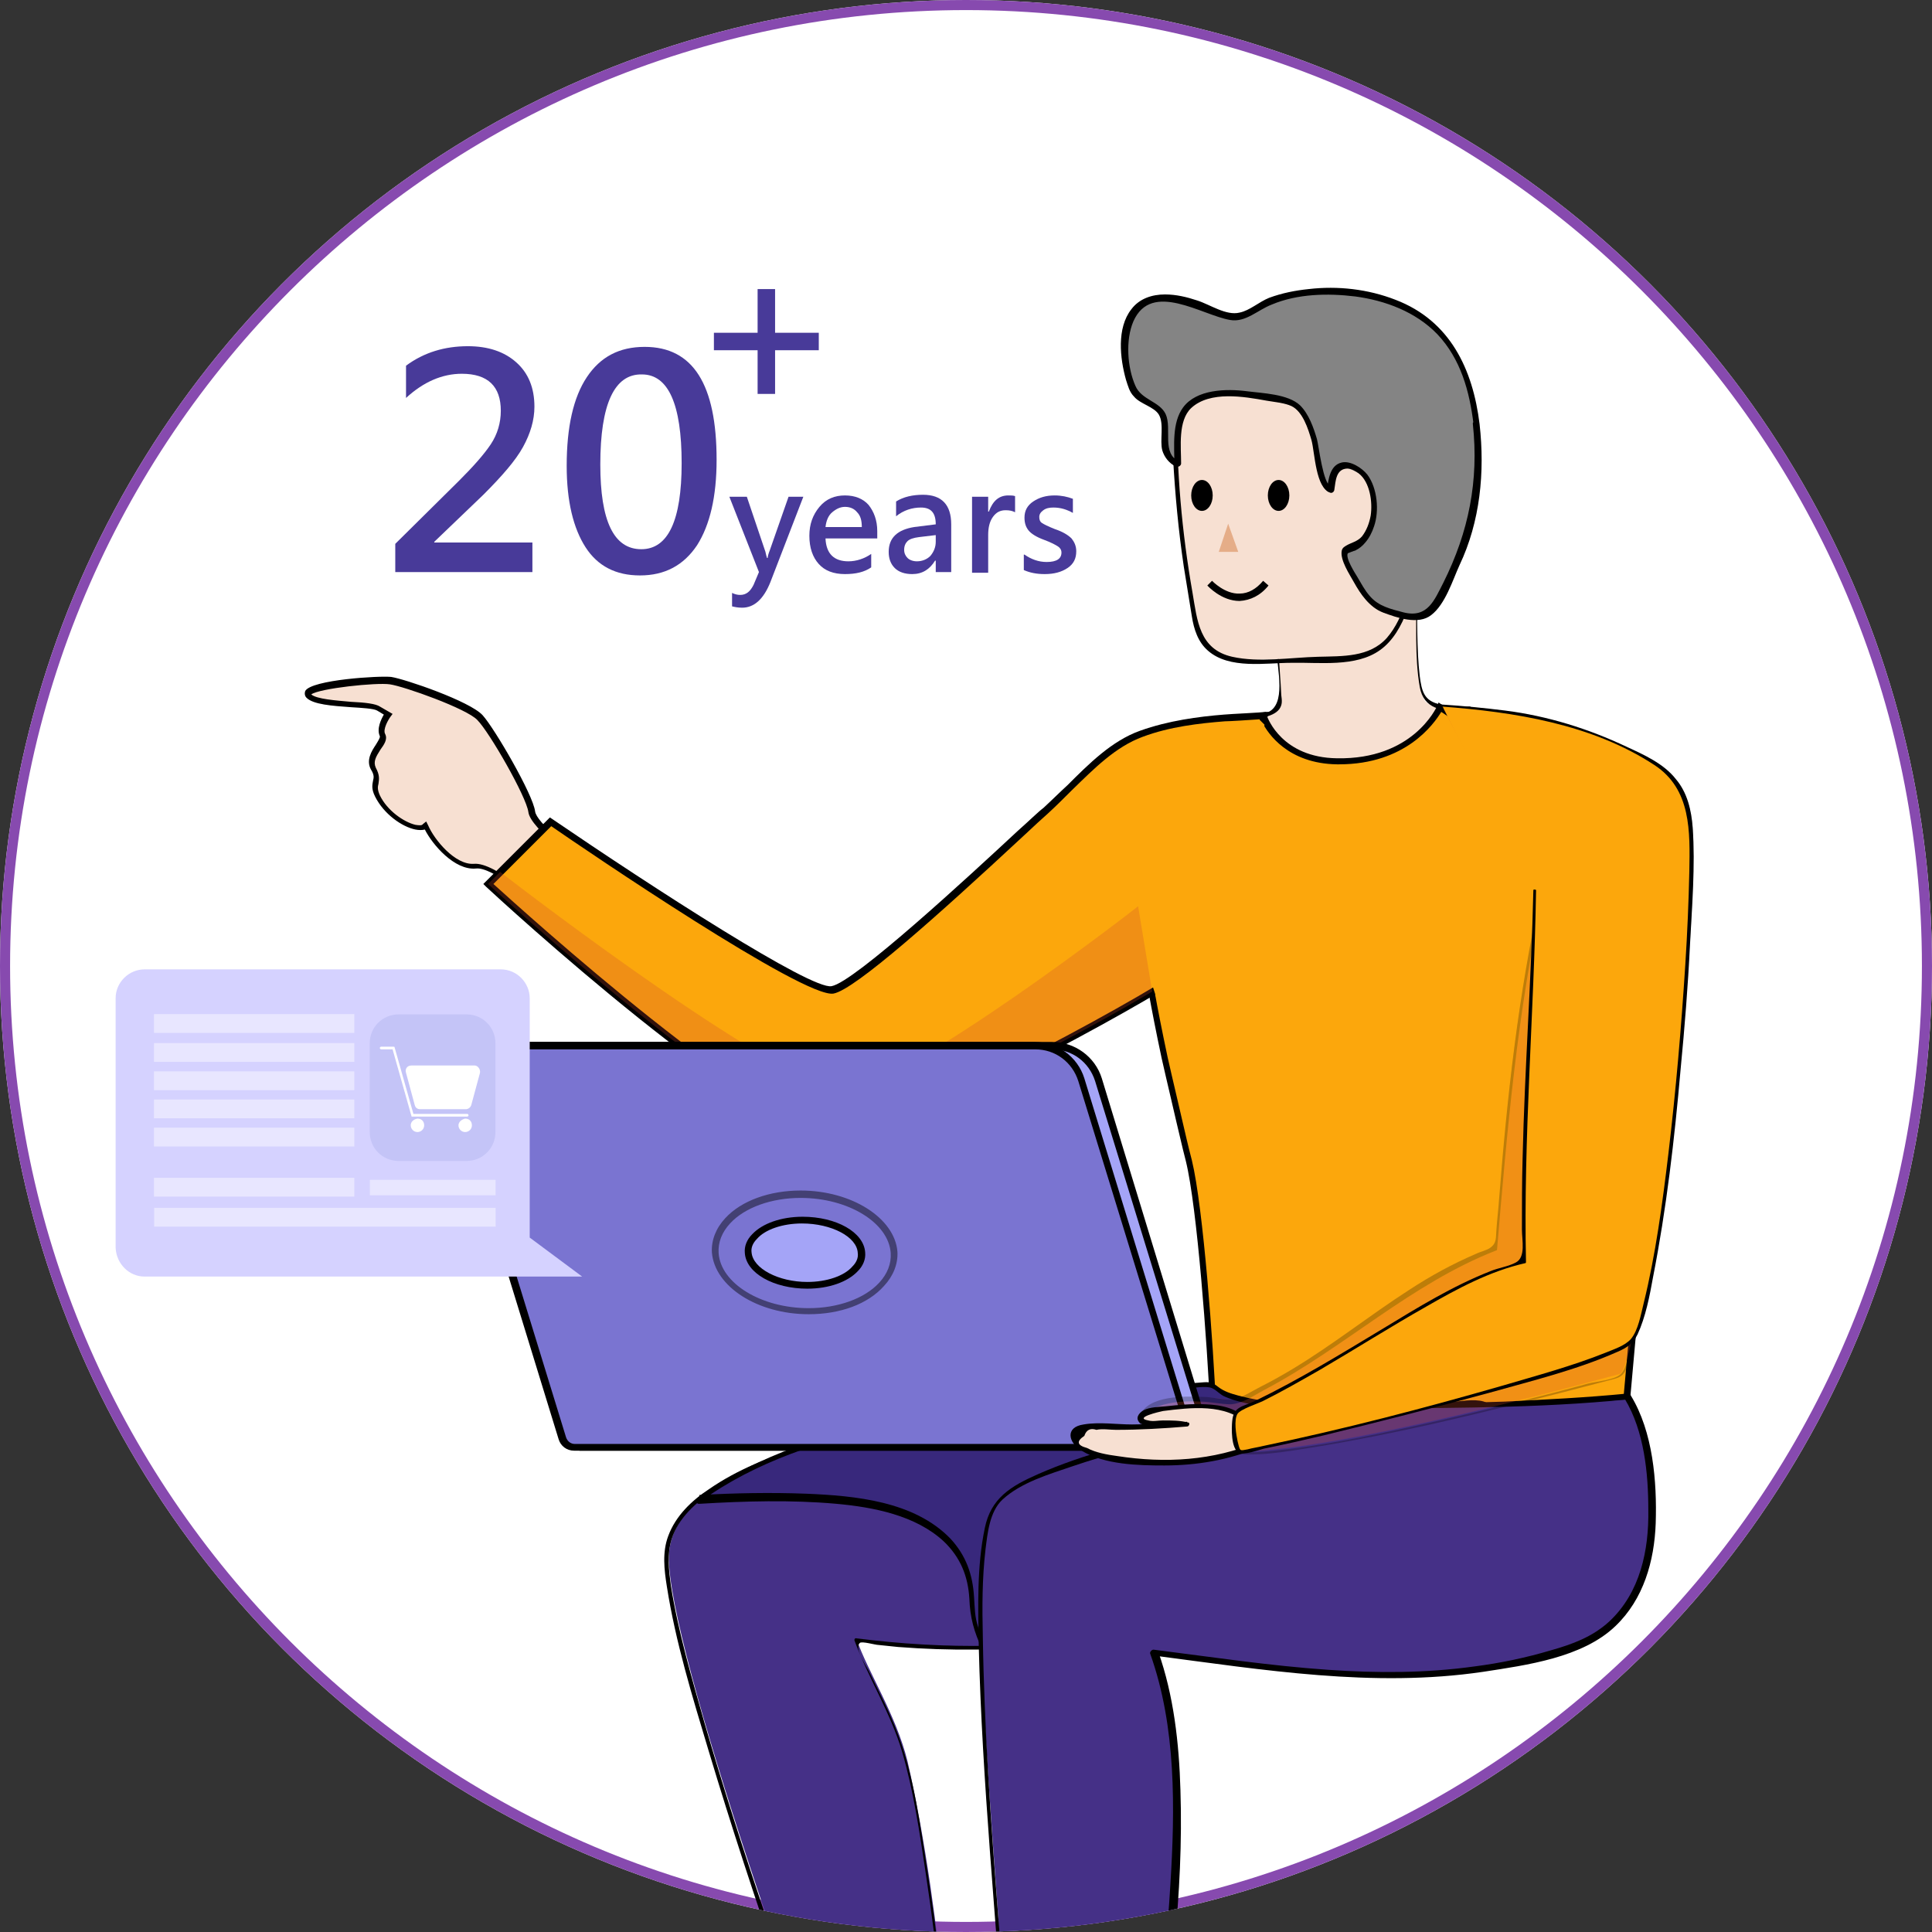 <?xml version="1.0" encoding="utf-8"?>
<!-- Generator: Adobe Illustrator 23.0.3, SVG Export Plug-In . SVG Version: 6.00 Build 0)  -->
<svg version="1.1" id="圖層_1" xmlns="http://www.w3.org/2000/svg" xmlns:xlink="http://www.w3.org/1999/xlink" x="0px" y="0px"
	 viewBox="0 0 287.4 287.4" style="enable-background:new 0 0 287.4 287.4;" xml:space="preserve">
<rect x="0" y="0" width="287.4" height="287.4" fill="#333333" stroke="none"/>
<style type="text/css">
	.st0{clip-path:url(#SVGID_1_);fill:#FFFFFF;}
	.st1{clip-path:url(#SVGID_1_);fill:#874AAF;}
	.st2{clip-path:url(#SVGID_1_);}
	.st3{fill:#F7E0D2;}
	.st4{fill:#FCA70C;}
	.st5{fill:#ED9C80;}
	.st6{fill:#38287C;}
	.st7{fill:#453087;}
	.st8{opacity:0.25;fill:#CE4A30;}
	.st9{fill:#A4A4F7;}
	.st10{fill:#7A74D1;}
	.st11{opacity:0.25;}
	.st12{fill:#CE4A30;}
	.st13{opacity:0.45;}
	.st14{fill:#848484;}
	.st15{fill:#D5D2FF;}
	.st16{fill:#FFFFFF;}
	.st17{fill:#C4C4F7;}
	.st18{opacity:0.45;fill:#FFFFFF;}
	.st19{fill:#483A99;}
	.st20{clip-path:url(#SVGID_1_);fill:#FCA70C;}
	.st21{clip-path:url(#SVGID_1_);fill:#E5AD88;}
</style>
<g>
	<defs>
		<circle id="SVGID_3_" cx="143.7" cy="143.7" r="143.7"/>
	</defs>
	<clipPath id="SVGID_1_">
		<use xlink:href="#SVGID_3_"  style="overflow:visible;"/>
	</clipPath>
	<circle class="st0" cx="143.7" cy="143.7" r="143.7"/>
	<path class="st1" d="M143.7,288.9c-80.1,0-145.2-65.1-145.2-145.2C-1.5,63.6,63.6-1.5,143.7-1.5s145.2,65.1,145.2,145.2
		C288.9,223.8,223.8,288.9,143.7,288.9z M143.7,1.5C65.3,1.5,1.5,65.3,1.5,143.7c0,78.4,63.8,142.2,142.2,142.2
		s142.2-63.8,142.2-142.2C285.9,65.3,222.1,1.5,143.7,1.5z"/>
	<g class="st2">
		<g>
			<path class="st3" d="M87.6,128.7c0,0-8.1-5.7-8.4-8.1c-0.3-2.4-5.9-12.1-7.7-14c-1.8-1.9-11.3-5.2-13.3-5.5
				c-2-0.3-13.6,0.7-12.2,2.3c1.4,1.6,8.9,1,10.4,1.9c1.4,0.9,1.4,0.9,1.4,0.9s-1.4,2-0.9,3.1c0.6,1.2-2.5,3-1.3,5
				c1.2,2-0.5,1.9,0.6,4c1.7,3.5,6.1,5.4,7.2,4.5c0.9,2.1,4.2,6.3,7.3,6c3.1-0.3,10.6,6.8,10.6,6.8"/>
			<path d="M81.1,135.8c-2.1-1.9-7.9-6.9-10.3-6.6c-3.2,0.3-6.5-3.6-7.6-5.8c-0.4,0.1-0.9,0.1-1.4,0c-2-0.4-4.7-2.3-6-4.9
				c-0.6-1.2-0.4-1.8-0.3-2.4c0.1-0.4,0.2-0.8-0.3-1.6c-0.8-1.4,0.1-2.8,0.7-3.7c0.3-0.5,0.7-1.1,0.6-1.3c-0.5-1.1,0.2-2.5,0.6-3.2
				l-1-0.6c-0.5-0.3-2.3-0.4-3.9-0.5c-2.8-0.2-5.6-0.4-6.6-1.4c-0.3-0.3-0.3-0.7-0.2-1c0.9-1.7,11.2-2.3,12.8-2.1
				c2,0.3,11.7,3.6,13.6,5.7c1.8,2,7.5,11.8,7.8,14.3c0.2,1.6,5.1,5.6,8.2,7.7l-0.6,0.8c-0.8-0.6-8.3-5.9-8.6-8.4
				c-0.3-2.3-5.8-11.9-7.6-13.7c-1.6-1.7-10.9-5-13-5.3c-2-0.3-10.5,0.6-11.7,1.5c0.8,0.7,3.7,0.9,5.9,1.1c2.2,0.1,3.7,0.3,4.3,0.7
				l1.9,1.1l-0.3,0.4c-0.3,0.4-1.2,1.9-0.8,2.6c0.4,0.8-0.2,1.6-0.7,2.3c-0.7,1.1-1.1,1.8-0.7,2.7c0.6,1.1,0.5,1.7,0.4,2.4
				c-0.1,0.4-0.2,0.8,0.2,1.7c1.1,2.3,3.6,4,5.3,4.4c0.6,0.1,1,0.1,1.1-0.1l0.5-0.4l0.3,0.6c0.9,2.1,4,5.9,6.8,5.7
				c3.2-0.3,10.2,6.2,11,6.9L81.1,135.8z"/>
		</g>
		<g>
			<path class="st3" d="M210.7,88.1c0.3,5.4-0.1,14.9,1.4,16.3s6.6,1.2,6.6,1.2s-17.9,22.7-19.5,21.4c-1.6-1.2-22.8-18.5-18-19.4
				s9.4-0.7,9.3-3.2c-0.1-2.5-0.3-4.9-0.4-7.4"/>
			<path d="M210.6,88.1c0.2,4.6-0.2,9.5,0.6,14.1c0.6,3.3,3.3,3.6,6.4,3.6c0.3,0,0.7,0,1,0c0.4,0.1,0-0.4,0-0.4
				c0,0.1-0.2,0.3-0.3,0.4c-0.7,0.6-1.3,1.6-1.9,2.3c-2.1,2.6-4.3,5.3-6.5,7.8c-2.3,2.7-4.6,5.4-7.1,7.9c-0.8,0.8-1.6,1.8-2.6,2.4
				c-0.8,0.5-0.9,0.4-1.6-0.2c-5.1-3.8-10-8.3-14.4-12.9c-1.1-1.1-2.2-2.3-3-3.7c-1.4-2.5,2.2-2.1,4-2.3c1.5-0.2,4.1-0.3,5.1-1.6
				c0.5-0.7,0.4-1.3,0.3-2.1c-0.1-2.2-0.3-4.3-0.4-6.5c0-0.2-0.3-0.2-0.3,0c0.1,2.6,1.5,8-1.4,9.1c-2.3,0.9-5.1,0.2-7.4,1.2
				c-0.9,0.4-1,0.9-0.7,1.9c0.7,1.9,2.6,3.6,4,5c2.2,2.3,4.6,4.4,7,6.5c2,1.7,3.9,3.4,5.9,5.1c0.6,0.5,1.4,1.5,2.2,1.4
				c1.2-0.1,2.8-2.2,3.6-3c2.1-2.2,4.1-4.5,6.1-6.8c3.3-3.9,6.5-7.8,9.6-11.8c0.1-0.1,0.1-0.4-0.2-0.4c-1.4,0.1-2.9,0-4.3-0.3
				c-2.5-0.5-2.8-2-3.1-4.2c-0.5-4.2-0.3-8.5-0.5-12.7C210.9,87.9,210.6,87.9,210.6,88.1L210.6,88.1z"/>
		</g>
		<g>
			<path class="st4" d="M231.2,209.1c0,0-35,4-43,4.1c-8,0.2-7.6-4-7.6-4c-0.4-8.9-1.9-29.7-3.6-36.8c-1.6-6.6-2.2-9-3.6-15.3
				c-3-14-2.9-16.6-6.1-33.8l20.9-16.8c0,0,2.2,6.4,10.9,6.5c11.7,0.1,15.3-8,15.3-8l28.5,18.9l2.7,46l-3.4,37.9"/>
			<path d="M187.7,213.8c-3.2,0-5.4-0.7-6.7-2c-1.1-1.2-1-2.5-1-2.5c-0.4-9-1.9-29.7-3.6-36.6c-0.6-2.3-1-4.2-1.4-5.8
				c-0.7-3.1-1.3-5.5-2.2-9.5c-1.7-8-2.4-12.4-3.3-17.8c-0.7-4.1-1.4-8.7-2.8-16l-0.1-0.3l21.7-17.4l0.2,0.7
				c0.1,0.2,2.2,6.1,10.4,6.2c11.2,0.2,14.7-7.4,14.9-7.8l0.2-0.5l29.2,19.4l2.7,46.2l-3.4,38l-1-0.1l3.4-37.9l-2.7-45.7l-27.8-18.5
				c-1.1,1.8-5.3,7.8-15.2,7.8c-0.1,0-0.2,0-0.3,0c-7.3-0.1-10.3-4.6-11.1-6.2l-20.1,16.2c1.3,7.1,2.1,11.7,2.7,15.8
				c0.9,5.5,1.6,9.8,3.3,17.8c0.9,4,1.5,6.4,2.2,9.5c0.4,1.7,0.8,3.5,1.4,5.8c1.7,7,3.2,27.5,3.6,36.9c0,0.1-0.1,1,0.8,1.9
				c0.8,0.8,2.5,1.8,6.4,1.7c7.9-0.2,42.6-4.1,43-4.1l0.1,1c-0.3,0-35.1,4-43.1,4.1C188,213.8,187.8,213.8,187.7,213.8z"/>
		</g>
		<g>
			<path class="st3" d="M211.1,83.2c-0.6,2.7-1.5,5.4-2.5,8c-1.8,4.8-4.6,6.5-9.6,6.6c-3.6,0.1-7.1,0.2-10.7,0.3
				c-2.7,0.1-6.2,0.2-8.4-1.8c-2.2-1.9-2.2-5.1-2.7-7.8c-0.6-3.4-1.1-6.8-1.5-10.2c-0.8-6.7-1.1-13.4-0.9-20.1c0-0.9,0-1.9,0.2-2.8
				c0.1-0.4,0.2-0.7,0.5-1c0.3-0.3,0.8-0.4,1.3-0.5c6.7-1.1,13.5-1.5,20.2-1.3c4.8,0.1,9.8,0.7,13.6,3.6c3.8,2.9,5.6,7.7,7.2,12.3
				c0.3,0.7,0.5,1.7-0.2,2.1"/>
			<path d="M211,83.2c-1.2,3.8-2,8.6-4.7,11.7c-2.6,2.9-6.6,2.7-10.2,2.8c-4.1,0.1-8.8,0.9-12.8,0c-4.9-1.1-5.2-5.4-5.9-9.5
				c-1.6-9.1-2.4-18.2-2.3-27.4c0-1.1,0-2.2,0.1-3.3c0.2-2.3,1.3-3,3.5-3.3c2.4-0.3,4.8-0.5,7.2-0.7c4.4-0.3,8.8-0.4,13.1-0.1
				c4.7,0.3,9.6,1.3,13,4.9c1.4,1.6,2.5,3.4,3.4,5.3c0.6,1.3,3,5.6,2.1,7.1c-0.2,0.3,0.3,0.7,0.5,0.4c0.9-1,0.5-2,0.1-3.2
				c-0.8-2.2-1.6-4.4-2.8-6.4c-2-3.7-5-6.4-9.1-7.7c-4.8-1.6-10.1-1.4-15-1.3c-2.9,0.1-5.8,0.3-8.7,0.6c-1.3,0.2-2.6,0.3-3.9,0.5
				c-0.9,0.1-2.5,0.1-3.3,0.8c-1,0.9-0.8,2.8-0.9,4.1c-0.1,3.2,0,6.4,0.1,9.6c0.3,5.4,0.8,10.8,1.6,16.2c0.4,2.5,0.8,4.9,1.2,7.4
				c0.3,1.9,0.9,3.8,2.4,5.1c3.2,2.8,8.6,1.8,12.4,1.8c4.1-0.1,9.6,0.7,13.2-1.9c3.8-2.7,5.1-8.9,5.8-13.1
				C211.3,83.1,211,83,211,83.2L211,83.2z"/>
		</g>
		<g>
			<g>
				<g>
					<path class="st7" d="M167.2,242.9c-12.2,2.4-27.5,2.6-39.8,0.9c1.7,4.9,5.9,11.3,7.6,18.2c5.3,23,7.2,53.8,8.5,72.9
						c0,0-2.5,4.9-10.7,1.2c-12.2-30.1-33.5-91.3-33.3-104.5c0.3-16.9,42.4-20.9,73.2-25.1"/>
					<path d="M167.1,242.8c-13,2.5-26.6,2.6-39.8,0.9c-0.1,0-0.2,0.1-0.2,0.3c2.1,5.7,5.4,10.8,7.1,16.6c1.7,5.8,2.6,12,3.5,18
						c1.9,12.5,3.1,25,4,37.6c0.4,5.5,0.8,10.9,1.2,16.4c0.1,1.4,0.5,2.3-0.6,3.3c-1.6,1.5-3.9,1.7-5.9,1.3
						c-1.7-0.3-3.5-0.8-4.1-2.5c-0.3-0.8-0.7-1.6-1-2.4c-0.8-2.1-1.7-4.2-2.5-6.3c-1.7-4.5-3.4-9-5.1-13.4
						c-6.8-18.6-13.4-37.3-18.9-56.3c-1.9-6.7-3.9-13.5-5-20.4c-0.3-2.3-0.6-4.6,0.1-6.9c1-3.2,3.7-5.6,6.5-7.4
						c8.7-5.5,19.7-7.6,29.6-9.4c12.1-2.2,24.3-3.6,36.4-5.3c0.3,0,0.2-0.5-0.1-0.5c-12.5,1.6-25.1,3.1-37.5,5.4
						c-9.8,1.9-20.9,3.9-29.3,9.7c-2.6,1.7-5,4-6.1,7c-0.9,2.4-0.6,5-0.2,7.5c1.3,8.3,3.8,16.4,6.2,24.4
						c6.7,22.3,14.5,44.3,22.9,66.1c0.9,2.3,1.8,4.7,2.8,7c0.3,0.8,0.6,2.3,1.2,2.9c0.5,0.6,2.2,1,2.9,1.1c2.4,0.6,6.9,0.8,8.1-2
						c0.6-1.3,0-3.4-0.1-4.8c-0.2-3.2-0.4-6.3-0.7-9.5c-0.5-7-1.1-14-1.8-21c-0.7-7.2-1.6-14.4-2.7-21.6c-1.1-6.9-2-14.3-4.5-20.8
						c-1.2-3.2-2.8-6.2-4.3-9.3c-0.5-0.9-2.1-3.4-1.3-4.1c0.3-0.3,2.3,0.3,2.8,0.3c1,0.1,1.9,0.2,2.9,0.3c7.7,0.6,15.4,0.5,23-0.2
						c3.5-0.3,6.9-0.8,10.3-1.5C167.4,243.1,167.3,242.8,167.1,242.8L167.1,242.8z"/>
				</g>
				<g>
					<path class="st6" d="M221,209.2c9.7,7.1-53.8,33.8-53.8,33.8c-7,1.4-13.9,2-20.8,2c-0.7-1.3-1.3-2.6-1.5-3.9
						c-0.4-1.8-0.2-3.8-0.5-5.6c-0.6-3.6-3.2-6.7-6.3-8.6c-3.1-1.9-6.8-2.8-10.4-3.4C119,222.1,104,223,104,223
						c19.1-14.1,58.1-15.9,76.3-17.1C183.8,211.7,219.6,208.1,221,209.2z"/>
					<path d="M220.7,209.6c3.8,2.9-7.6,9.8-9.3,10.8c-7.8,4.9-16.1,9-24.4,13c-6.1,2.9-12.3,5.7-18.6,8.4c-4,1.7-8.8,1.9-13.2,2.2
						c-2.3,0.2-4.8,0.5-7.1,0.3c-1.7-0.1-2-0.5-2.6-2.3c-0.5-1.4-0.5-2.9-0.6-4.4c-0.2-3.4-1.2-6.2-3.5-8.7
						c-5.4-5.6-14.2-6.4-21.5-6.7c-5.3-0.2-10.6-0.1-15.9,0.2c0.1,0.3,0.2,0.6,0.3,0.9c8.1-5.9,18-9,27.7-11.2
						c10.2-2.3,20.6-3.6,31-4.5c4.4-0.4,8.8-0.7,13.2-1c1.2-0.1,3.2-0.5,4.1-0.1c0.7,0.3,1.2,1,2,1.3c2.6,1.1,5.6,1.4,8.4,1.6
						c3.9,0.3,7.8,0.4,11.7,0.3c4,0,8-0.2,12-0.3c1.5,0,2.9-0.1,4.4-0.1C219.2,209.5,220.2,209.3,220.7,209.6
						c0.6,0.3,1.1-0.5,0.5-0.9c-1.2-0.7-3.5-0.3-4.7-0.2c-3.4,0.1-6.7,0.2-10.1,0.3c-7.2,0.2-15.1,0.7-22.2-1.2
						c-1.1-0.3-2.1-0.6-3-1.3c-1.1-0.9-1.6-0.7-3.1-0.6c-4.2,0.3-8.4,0.5-12.6,0.9c-10.4,0.8-20.8,2-31,4.2
						c-10.7,2.2-21.7,5.5-30.7,12c-0.4,0.3-0.3,1,0.3,0.9c6.7-0.4,13.6-0.6,20.3,0c5.5,0.5,11.8,1.7,16,5.6c2.5,2.4,3.6,5.2,3.8,8.5
						c0.1,2.8,0.7,5,1.9,7.5c0.1,0.2,0.3,0.2,0.4,0.2c3.8,0,7.5-0.2,11.3-0.6c3.1-0.3,6.7-0.5,9.7-1.4c0.8-0.3,1.5-0.7,2.3-1
						c4.7-2,9.3-4.1,13.9-6.3c6.6-3.1,13.2-6.3,19.7-9.8c5.3-2.9,10.7-5.9,15.3-9.7c2-1.7,6-5.4,2.8-7.9
						C220.7,208.3,220.2,209.2,220.7,209.6z"/>
				</g>
			</g>
			<g>
				<path class="st7" d="M242.1,207.8c0,0-19.4,1.9-43,1.4c-5.5,0-47.1,7.8-51,14.8c-6.5,11.6,4.3,79.3,3.3,127.8
					c0,0,5,4.2,13.8,0.3c2.2-23.8,16.3-80,6.6-106.2c22.9,3,41.4,6.1,62.2-0.8c4.9-1.6,8.5-5.1,10.7-11.4
					C246.8,227.2,245.7,213.4,242.1,207.8z"/>
				<path d="M242.1,207.3c-6.1,0.6-12.2,0.9-18.3,1.2c-6.3,0.2-12.6,0.4-18.9,0.3c-3.1,0-6.2-0.2-9.3,0.2
					c-6.6,0.9-13.2,2.2-19.7,3.8c-7.3,1.7-14.7,3.5-21.5,6.5c-4.1,1.8-7,3.6-7.9,8c-1.2,5.7-1,11.8-0.9,17.6
					c0.5,20.3,2.6,40.5,3.9,60.7c0.8,12.5,1.5,25,1.5,37.5c0,1.5,0,2.9,0,4.4c0,1.1-0.5,3.3-0.1,4.3c0.3,0.6,0.7,0.8,1.3,1.1
					c4.1,2.2,9,1.4,13.1-0.4c0.2-0.1,0.3-0.2,0.4-0.5c1.2-13.3,4-26.4,6-39.6c2.3-15.2,4.4-30.7,3.9-46.1c-0.2-7-1-14.1-3.3-20.6
					c-0.2,0.2-0.3,0.4-0.5,0.6c16.1,2.1,32.5,4.8,48.8,2.4c6.5-1,14.8-2.1,19.7-6.8c4.2-4,5.8-9.7,6-15.3c0.2-6.2-0.4-13.6-3.7-19
					c-0.3-0.6-1.2,0-0.9,0.5c2.9,4.8,3.5,11.1,3.5,16.5c0.1,6-1.2,12.3-5.8,16.6c-2.5,2.3-5.5,3.4-8.7,4.3
					c-3.7,1.1-7.5,1.9-11.4,2.4c-7.2,1-14.5,1-21.7,0.5c-8.7-0.6-17.3-1.9-26-3c-0.3,0-0.6,0.4-0.5,0.6c3.9,10.9,3.7,23.1,3,34.4
					c-0.8,13.7-2.9,27.3-5,40.9c-1,5.9-1.9,11.8-2.9,17.7c-0.4,2.4-0.7,4.8-1,7.2c-0.1,1.1-0.3,2.2-0.4,3.3c-0.1,0.5,0,1.1-0.2,1.5
					c-0.3,1-0.8,1-1.9,1.4c-3.1,1-6.6,1.3-9.7-0.1c-0.3-0.1-1.3-0.5-1.5-0.8c-0.1-0.1,0.1-1.2,0.1-1.5c0-1,0-1.9,0-2.9
					c0-7.3-0.1-14.5-0.4-21.7c-1.1-27.4-4.6-54.7-5-82.1c-0.1-4.2-0.1-8.5,0.4-12.8c0.3-2.4,0.6-5.6,2.5-7.4c2.8-2.6,7-3.8,10.5-5
					c5-1.7,10.1-3,15.2-4.2c5-1.2,10-2.2,15-3.1c2.9-0.5,6-1.2,9-1.2c13.7-0.2,27.2,0,40.9-1.2c0.7-0.1,1.5-0.1,2.2-0.2
					C242.8,208.2,242.8,207.2,242.1,207.3z"/>
			</g>
		</g>
		<g>
			<g>
				<path class="st4" d="M188.1,106.5c0,0-5,0.3-6,0.4c-4.2,0.3-8.4,0.9-12.3,2.3c-5.7,2.1-9.7,7.4-14.3,11.5
					c-4.4,4-27.4,25.9-31.7,26.7c-4.3,0.8-42-25-42-25l-9.2,9.2c0,0,40.9,37.8,53.1,37.8c5.9,0,38.5-17.1,49-23.8L188.1,106.5z"/>
				<path d="M125.7,169.9C125.7,169.9,125.7,169.9,125.7,169.9c-12.3-0.1-51.7-36.4-53.4-38l-0.4-0.4l9.9-9.9l0.3,0.2
					c15.1,10.3,38.6,25.5,41.6,24.9c3.4-0.6,20.5-16.4,27.7-23.1c1.7-1.5,3-2.8,3.8-3.4c1.2-1.1,2.4-2.3,3.6-3.4
					c3.2-3.2,6.6-6.6,10.8-8.1c4.2-1.5,8.7-2.1,12.5-2.4c1-0.1,5.8-0.3,6-0.4l0.7,0l-13.7,39.9L175,146
					C164.8,152.5,131.8,169.9,125.7,169.9z M73.4,131.5c4.2,3.8,41.1,37.3,52.3,37.3c0,0,0,0,0,0c5.6,0,37-16.3,48.6-23.6l13.1-38.2
					c-1.4,0.1-4.5,0.3-5.2,0.3c-3.8,0.3-8.2,0.8-12.2,2.3c-4.1,1.5-7.3,4.8-10.5,7.9c-1.2,1.2-2.4,2.4-3.6,3.5
					c-0.8,0.7-2.1,1.9-3.7,3.4c-12.7,11.8-25,22.8-28.2,23.4c-4.3,0.8-36.8-21.3-42-24.9L73.4,131.5z"/>
			</g>
			<path class="st8" d="M125.8,162.1c-8.4,0.5-46.9-28.9-51.4-32.4l-1.8,1.8c0,0,40.9,37.8,53.1,37.8c4.9,0,28.4-11.9,42.1-19.7
				l3.6-2.1l-2.1-12.7C169.3,134.9,134.7,161.6,125.8,162.1z"/>
		</g>
		<g>
			<g>
				<path class="st9" d="M86.6,215.3h93.6l-16.8-54.7c-0.9-3-3.7-5.1-6.9-5.1H74.6c-3.1,0-5.4,3-4.5,6L86.6,215.3z"/>
				<path d="M180.8,215.8H86.2l-16.6-54.1c-0.5-1.6-0.2-3.3,0.8-4.6c1-1.3,2.5-2.1,4.2-2.1h81.9c3.4,0,6.4,2.2,7.4,5.4L180.8,215.8z
					 M87,214.8h92.5l-16.6-54c-0.9-2.8-3.4-4.7-6.4-4.7H74.6c-1.3,0-2.6,0.6-3.3,1.7s-1,2.4-0.6,3.7L87,214.8z"/>
			</g>
			<g>
				<path class="st10" d="M85.4,215.3h92.2l-16.8-54.7c-0.9-3-3.7-5.1-6.9-5.1H72c-3.1,0-5.4,3-4.5,6L83.6,214
					C83.9,214.8,84.6,215.3,85.4,215.3z"/>
				<path d="M178.3,215.8H85.4c-1.1,0-2-0.7-2.3-1.7l-16.1-52.4c-0.5-1.6-0.2-3.3,0.8-4.6c1-1.3,2.5-2.1,4.2-2.1h81.9
					c3.4,0,6.4,2.2,7.4,5.4L178.3,215.8z M72,156c-1.3,0-2.6,0.6-3.3,1.7s-1,2.4-0.6,3.7l16.1,52.4c0.2,0.6,0.7,1,1.3,1h91.5
					l-16.6-54c-0.9-2.8-3.4-4.7-6.4-4.7H72z"/>
			</g>
		</g>
		<g class="st11">
			<path class="st12" d="M229.3,132.8c-4.7,21.1-5.5,37.5-6.8,52.6c-16.3,6.3-23,15.8-39,22.9c0,0-12.6-2.1-14,2.7
				c-0.8,2.7,14.8,4.9,14.8,4.9c14.8,0.1,53.9-10.8,56.6-11.5c2.6-0.7,10.3-50.4,10.7-77.4c0-3.8-0.1-8-2.5-11
				c-1.3-1.6-3-2.7-4.8-3.6c-10.4-5.3-18.2-6.8-29.9-7.5"/>
			<path d="M229.2,132.8c-3.3,15-5,30.2-6.2,45.6c-0.1,1.5-0.3,3.1-0.4,4.6c-0.1,1,0.1,1.9-0.9,2.6c-0.5,0.4-1.5,0.6-2.1,0.9
				c-3.5,1.5-6.8,3.3-10,5.4c-5.9,3.8-11.4,8.2-17.4,11.8c-1.5,0.9-3.1,1.8-4.7,2.6c-1.2,0.6-2.8,1.7-4.1,1.9
				c-1.4,0.1-3-0.4-4.4-0.4c-2.6-0.1-8.3-0.3-9.5,2.9c-1.3,3.7,12.4,5.4,14.8,5.6c4,0.3,8.4-0.6,12.3-1.2c5.4-0.9,10.8-2,16.2-3.2
				c8.8-2,17.6-4.2,26.3-6.5c1.4-0.4,2.2-0.4,2.8-1.7c1.1-2.5,1.6-5.5,2.2-8.1c2.2-10.4,3.7-21,4.9-31.6c1.5-11.9,2.7-23.9,2.9-35.9
				c0-3.1,0.1-6.3-1-9.3c-1.1-2.8-3.2-4.6-5.7-5.9c-6.2-3.4-13-5.7-20-6.8c-3.5-0.5-7.1-0.8-10.7-1c-0.2,0-0.2,0.3,0,0.3
				c6.3,0.5,12.5,1.2,18.6,3c2.7,0.8,5.4,1.9,8,3.1c3.2,1.5,6.9,3,8.7,6.3c2.5,4.5,1.6,10.8,1.4,15.8c-0.2,4.9-0.6,9.8-1,14.6
				c-0.9,10-2.1,19.9-3.6,29.8c-1.1,7.4-2.2,14.8-4,22c-0.3,1.2-0.6,3.7-1.6,4.5c-1,0.8-3.5,1-4.7,1.3c-7.3,2-14.7,3.8-22.1,5.5
				c-8.5,1.9-17.1,3.8-25.7,4.6c-5.5,0.5-11.8-0.5-16.8-2.8c-0.7-0.3-1.9-0.7-1.9-1.7c0-1.1,1.7-1.9,2.5-2.2
				c1.9-0.7,4.2-0.8,6.2-0.7c1.5,0,3.1,0.4,4.6,0.4c1.7-0.1,3.4-1.3,4.9-2.1c12-6.3,21.8-15.8,34.6-20.8c0.1,0,0.1-0.1,0.1-0.2
				c1.5-17.7,3-35.2,6.8-52.5C229.5,132.7,229.2,132.6,229.2,132.8L229.2,132.8z"/>
		</g>
		<g>
			<path class="st3" d="M185.7,211.6c-1.8-2.2-5-2.5-7.8-2.5c-2.1,0.1-4.2,0.2-6.3,0.5c-0.9,0.1-2,0.3-2.1,1.4c-0.1,1,4.6,0,7,0.7
				c-4.8,0.4-9.6,0.5-14.5,0.4c-0.6,0-1.1,0-1.7,0.2c-0.5,0.2-1,0.7-0.9,1.3c0,0.4,0.3,0.8,0.7,1.1c1.3,1.2,3.2,1.7,5,2
				c7.4,1.3,15.1,1.1,22-1.9"/>
			<path d="M185.8,211.5c-1.6-2-4-2.5-6.5-2.6c-2-0.1-4,0.1-5.9,0.3c-1,0.1-2.4,0.1-3.3,0.6c-0.7,0.4-1.3,1.2-0.5,1.9
				c0.4,0.4,1.7,0.2,2.2,0.2c1.6,0,3.1-0.1,4.7,0.2c0-0.2,0.1-0.4,0.1-0.6c-2.7,0.2-5.5,0.4-8.2,0.4c-2.3,0-4.9-0.4-7.2,0
				c-2.8,0.4-2.3,2.7-0.3,3.9c3.4,2.1,8.5,2.2,12.3,2.2c4.8,0,9.6-0.8,14.1-2.7c0.5-0.2,0.3-1.1-0.2-0.8c-6.6,2.8-13.8,3.2-20.9,2.1
				c-1.5-0.2-3.2-0.5-4.5-1.2c-1.5-0.4-1.6-1-0.4-1.8c0.3-0.9,0.9-1.2,1.8-0.9c0.9-0.2,2,0,2.9,0c3.5,0,7.1-0.2,10.6-0.5
				c0.3,0,0.5-0.6,0.1-0.6c-1.2-0.3-2.4-0.3-3.7-0.3c-0.7,0-1.5,0.2-2.2,0c-2.2-0.4,1.7-1.3,2.2-1.4c4-0.5,9.4-1.2,12.6,2
				C185.7,211.9,186,211.6,185.8,211.5L185.8,211.5z"/>
		</g>
		<g>
			<path class="st4" d="M228.3,132.4c-0.4,22.5-2,32.8-1.5,55.3c-11.3,2.4-26.9,15.2-42.9,22.3c0,0-1,3.2,0.5,5.9
				c1.2,0.4,54-12.4,58.2-16.3c3.8-3.5,8.8-45.7,9.1-72.6c0-3.8-0.1-8-2.5-11c-1.3-1.6-3-2.7-4.8-3.6c-10.4-5.3-18.2-6.8-29.9-7.5"
				/>
			<path d="M228.1,132.4c-0.3,13.3-1.3,26.6-1.6,39.9c-0.1,3.5-0.1,7.1-0.1,10.6c0,1.6,0.6,4.1-0.9,4.9c-1.1,0.6-2.6,0.8-3.8,1.3
				c-5.6,2.2-10.8,5.4-15.9,8.5c-6.3,3.8-12.5,7.6-19.1,10.8c-1.9,0.9-3.2,0.8-3.4,3c-0.1,1-0.2,4.1,1,4.7c0.8,0.4,2.9-0.4,3.7-0.6
				c3-0.6,6-1.3,9-2c8.2-2,16.4-4.1,24.5-6.3c6.4-1.8,13-3.4,19.1-6.1c1.4-0.6,2.3-1.2,3-2.6c1.2-2.6,1.8-5.7,2.3-8.5
				c2-10.2,3.2-20.6,4.1-30.9c0.6-6.2,1.1-12.4,1.4-18.6c0.3-5.7,0.8-11.7,0.4-17.4c-0.2-2.6-0.8-5.2-2.5-7.2
				c-1.8-2.3-4.7-3.6-7.3-4.8c-5.7-2.7-11.8-4.6-18.1-5.4c-3.2-0.4-6.3-0.7-9.5-0.9c-0.2,0-0.2,0.3,0,0.3
				c10.8,0.8,22.4,2.6,31.7,8.7c5.5,3.6,5.3,9.9,5.2,15.8c-0.1,4.6-0.3,9.2-0.6,13.9c-0.6,9.4-1.4,18.7-2.5,28
				c-0.9,7.5-1.9,15.1-3.7,22.4c-0.4,1.6-0.8,4-1.9,5.3c-0.9,1-2.5,1.5-3.7,2c-5,2-10.2,3.4-15.3,4.9c-11.8,3.4-23.7,6.5-35.7,9
				c-0.8,0.2-1.6,0.3-2.3,0.5c-1.2,0.2-1.1,0.4-1.5-1.2c-0.2-0.9-0.6-3.2,0-4.1c0.5-0.7,3-1.5,3.8-1.9c2.8-1.4,5.6-3,8.4-4.6
				c5.3-3.1,10.5-6.4,15.8-9.4c4.7-2.7,9.5-5.3,14.8-6.5c0.1,0,0.1-0.1,0.1-0.2c-0.4-18.5,1.2-36.9,1.5-55.3
				C228.4,132.3,228.1,132.3,228.1,132.4L228.1,132.4z"/>
		</g>
		<g>
			<path class="st13" d="M120.3,195.5c-7.6,0-14-4.1-14.4-9.2c-0.1-1.8,0.6-3.6,2-5.1c2.4-2.6,6.6-4.1,11.2-4.1
				c7.6,0,14,4.1,14.4,9.1v0c0.1,1.8-0.6,3.6-2,5.1C129.1,194,125,195.5,120.3,195.5z M119.1,178.2c-4.3,0-8.3,1.4-10.5,3.8
				c-1.2,1.3-1.8,2.8-1.7,4.4c0.3,4.5,6.3,8.2,13.4,8.2c4.3,0,8.3-1.4,10.5-3.8c1.2-1.3,1.8-2.8,1.7-4.4v0
				C132.2,181.9,126.2,178.2,119.1,178.2z"/>
			<g>
				
					<ellipse transform="matrix(3.895856e-02 -0.999 0.999 3.895856e-02 -71.162 298.738)" class="st9" cx="119.7" cy="186.4" rx="4.8" ry="8.4"/>
				<path d="M120.1,191.7c-5,0-9.1-2.3-9.3-5.3c-0.1-1,0.3-2,1.1-2.8c1.5-1.6,4.3-2.6,7.5-2.6c5,0,9.1,2.3,9.3,5.3
					c0.1,1-0.3,2-1.1,2.8C126.1,190.7,123.3,191.7,120.1,191.7z M119.3,182c-2.9,0-5.5,0.9-6.7,2.3c-0.6,0.6-0.9,1.3-0.8,2
					c0.2,2.4,4,4.4,8.3,4.4c2.9,0,5.5-0.9,6.7-2.3c0.6-0.6,0.9-1.3,0.8-2C127.5,184,123.7,182,119.3,182z"/>
			</g>
		</g>
	</g>
	<g class="st2">
		<path class="st14" d="M219.6,63.1c-0.2-1.9-0.6-3.8-1-5.5c-1.3-4.8-4.2-8.9-8.6-11.3c-5.6-3.1-13.4-3.7-19.6-1.9
			c-3.6,1-4.9,2.9-6.8,2.8c-1.4,0-3.2-1-5-1.6c-14-5-11.6,8.7-10.2,12.4c0.7,1.7,3.8,2.9,4.3,3.6c0.4,0.7,0.4,4.1,0.6,5.6
			c0.3,1.5,1.7,2.1,1.7,2.1s0.1-4.4,0.1-5c0.2-1.6,0.7-3.2,2.1-4.1c1.4-1,3.4-1.1,5-1.4c1.7-0.3,9.8,1.2,10.3,1.7
			c2.6,2.2,3.3,7.4,4,10.4c0.3,1.4,0.7,2.3,1.3,2.3c0.4-4.1,1.9-4.2,4.3-2.8c1.3,0.8,2.1,3.4,2.1,5.6c0.1,2.6-1.4,5.5-4.2,6.1
			c-1,0.2,2,5.9,3.4,7.3c0.5,0.5,0.9,0.9,1.5,1.3c0.5,0.3,1.1,0.5,1.7,0.6c0.7,0.2,1.3,0.4,2,0.5c0.9,0.2,1.9,0.5,2.7,0.2
			c1.5-0.4,2.3-2,2.9-3.4c1.1-2.3,2.4-4.5,3.2-6.8C219.8,76,220.4,69.3,219.6,63.1z"/>
		<path d="M220.1,63.1c-1-8.2-4.4-15.4-12.5-18.5c-4.1-1.6-8.6-2.1-12.9-1.6c-2,0.2-4,0.6-5.9,1.3c-1.5,0.6-2.9,1.9-4.4,2.2
			c-2,0.5-4.4-1.2-6.3-1.8c-1.5-0.5-3.1-0.9-4.8-0.9c-1.9,0-3.8,0.6-5,2.2c-2.2,2.8-1.7,7.3-0.8,10.5c0.3,0.9,0.5,1.8,1.2,2.5
			c0.9,1.1,3,1.5,3.7,2.7c0.8,1.4,0.1,3.8,0.5,5.3c0.3,1,1,1.9,2,2.4c0.3,0.1,0.7,0,0.8-0.4c0-2.5-0.5-6.4,1.5-8.3
			c2.8-2.6,7.9-1.7,11.2-1.1c1.1,0.2,2.6,0.3,3.7,0.8c1.7,0.8,2.5,3.4,3,5.1c0.5,1.9,0.6,7.1,2.8,7.8c0.3,0.1,0.6-0.2,0.6-0.5
			c0.2-1.2,0.2-3.1,2-3.1c0.5,0,1.2,0.4,1.6,0.7c1.7,1.3,2.1,4.3,1.8,6.3c-0.2,1.1-0.6,2.2-1.3,3.1c-0.7,0.8-1.6,0.9-2.4,1.4
			c-0.3,0.2-0.5,0.3-0.6,0.7c-0.3,1.4,1.2,3.6,1.8,4.7c1,1.8,2.3,3.7,4.3,4.5c2.1,0.8,5.3,1.9,7.2,0.4c2.1-1.6,3.2-5.2,4.2-7.4
			C220.2,77.6,220.9,70.2,220.1,63.1c-0.1-0.6-1.1-0.6-1,0c0.9,8.4-0.6,16-4.4,23.6c-1.3,2.5-2.3,5.3-5.9,4.4
			c-1.9-0.5-3.7-0.9-5-2.4c-0.8-0.9-1.3-1.9-1.9-2.9c-0.3-0.5-1.8-2.8-1.4-3.5c0,0,1-0.4,1.1-0.4c0.6-0.3,1.1-0.7,1.5-1.2
			c0.6-0.7,1-1.5,1.3-2.4c0.8-2.3,0.5-5.7-1-7.7c-0.8-1-2.5-2.1-3.8-1.8c-1.8,0.4-2,2.6-2.2,4.1c0.2-0.2,0.4-0.3,0.6-0.5
			c-1.2-0.4-1.8-6-2.1-7.1c-0.5-1.7-1.2-3.7-2.5-5c-1.8-1.7-5.6-1.8-7.9-2.1c-3.1-0.4-7.5-0.3-9.5,2.4c-1.7,2.3-1.3,5.8-1.3,8.5
			c0.3-0.1,0.5-0.3,0.8-0.4c-2.8-1.2-1.1-4.9-2.1-7.1c-0.9-1.9-3.6-2.1-4.5-4.2c-1.2-2.7-1.5-6.8-0.3-9.6c2.7-6.1,10.2-0.9,14.4-0.2
			c2.3,0.4,4.1-1.5,6.2-2.3c3.8-1.6,8.3-1.7,12.4-1.2c4.5,0.6,9,2.3,12.2,5.6c3.5,3.7,4.8,8.5,5.4,13.4
			C219.2,63.7,220.2,63.7,220.1,63.1z"/>
	</g>
	<g class="st2">
		<path class="st15" d="M21.5,189.9h65.1l-7.8-5.8v-35.6c0-2.3-1.9-4.3-4.3-4.3H21.5c-2.3,0-4.3,1.9-4.3,4.3v37.1
			C17.3,188,19.2,189.9,21.5,189.9z"/>
		<g>
			<g class="st13">
				
					<rect x="22.9" y="150.9" transform="matrix(-1 -1.224647e-16 1.224647e-16 -1 75.606 304.558)" class="st16" width="29.8" height="2.8"/>
				
					<rect x="22.9" y="155.1" transform="matrix(-1 -1.224647e-16 1.224647e-16 -1 75.606 313.064)" class="st16" width="29.8" height="2.8"/>
				
					<rect x="22.9" y="159.4" transform="matrix(-1 -1.224647e-16 1.224647e-16 -1 75.606 321.57)" class="st16" width="29.8" height="2.8"/>
				
					<rect x="22.9" y="163.5" transform="matrix(-1 -1.224647e-16 1.224647e-16 -1 75.606 329.858)" class="st16" width="29.8" height="2.8"/>
				
					<rect x="22.9" y="167.6" transform="matrix(-1 -1.224647e-16 1.224647e-16 -1 75.606 338.146)" class="st16" width="29.8" height="2.8"/>
				
					<rect x="22.9" y="175.2" transform="matrix(-1 -1.224647e-16 1.224647e-16 -1 75.606 353.206)" class="st16" width="29.8" height="2.8"/>
				
					<rect x="22.9" y="179.7" transform="matrix(-1 -1.224647e-16 1.224647e-16 -1 96.632 362.174)" class="st16" width="50.8" height="2.8"/>
			</g>
			<g>
				<path class="st17" d="M59.3,172.7h10.1c2.4,0,4.3-1.9,4.3-4.3v-13.2c0-2.4-1.9-4.3-4.3-4.3H59.3c-2.4,0-4.3,1.9-4.3,4.3v13.2
					C55,170.8,56.9,172.7,59.3,172.7z"/>
				
					<rect x="55" y="175.4" transform="matrix(-1 -1.224647e-16 1.224647e-16 -1 128.722 353.206)" class="st18" width="18.7" height="2.3"/>
				<g>
					<path class="st16" d="M62.5,165h6.8c0.4,0,0.7-0.3,0.8-0.6l1.3-4.8c0.1-0.5-0.3-1.1-0.8-1.1h-9.4c-0.6,0-1,0.5-0.8,1.1l1.3,4.8
						C61.8,164.8,62.1,165,62.5,165z"/>
					<g>
						<path class="st16" d="M61.3,166.1h8.2c0.1,0,0.2-0.1,0.2-0.2c0-0.1-0.1-0.2-0.2-0.2h-8l-2.8-9.9c0-0.1-0.1-0.1-0.2-0.1h-1.8
							c-0.1,0-0.2,0.1-0.2,0.2s0.1,0.2,0.2,0.2h1.7l2.8,9.9C61.2,166.1,61.2,166.1,61.3,166.1z"/>
					</g>
					<g>
						<path class="st16" d="M68.2,167.4c0,0.5,0.4,1,1,1c0.5,0,1-0.4,1-1s-0.4-1-1-1C68.7,166.5,68.2,166.9,68.2,167.4z"/>
						<path class="st16" d="M61.1,167.4c0,0.5,0.4,1,1,1c0.5,0,1-0.4,1-1s-0.4-1-1-1C61.5,166.5,61.1,166.9,61.1,167.4z"/>
					</g>
				</g>
			</g>
		</g>
	</g>
	<g class="st2">
		<g>
			<path class="st19" d="M79.3,85.1H58.8v-4.2l9.5-9.4c2.1-2.1,3.7-3.9,4.7-5.4c1-1.5,1.5-3.2,1.5-5c0-3.6-1.9-5.5-5.8-5.5
				c-2.9,0-5.7,1.2-8.3,3.6v-4.8c2.7-2,5.8-2.9,9.2-2.9c3,0,5.4,0.8,7.2,2.4c1.8,1.6,2.7,3.8,2.7,6.6c0,2-0.6,4-1.7,6
				c-1.1,2-3.1,4.3-5.9,7.1l-7.3,7v0.1h14.6V85.1z"/>
			<path class="st19" d="M84.3,69.3c0-5.8,1-10.2,3-13.2c2-3,4.8-4.5,8.6-4.5c7.2,0,10.7,5.6,10.7,16.8c0,5.5-1,9.7-2.9,12.7
				c-2,3-4.8,4.5-8.5,4.5c-3.6,0-6.3-1.4-8.1-4.2S84.3,74.6,84.3,69.3z M89.3,69.1c0,8.4,2,12.6,6.1,12.6c4,0,6-4.3,6-12.8
				c0-8.8-2-13.2-5.9-13.2C91.4,55.6,89.3,60.1,89.3,69.1z"/>
			<path class="st19" d="M119.5,73.9l-4.9,12.7c-1,2.5-2.4,3.8-4.2,3.8c-0.6,0-1.1-0.1-1.5-0.2v-2c0.4,0.2,0.8,0.3,1.2,0.3
				c0.9,0,1.5-0.5,2-1.5l0.8-1.9l-4.4-11.2h2.6l2.7,8c0.1,0.2,0.1,0.5,0.3,1.1h0.1c0-0.2,0.1-0.6,0.3-1.1l2.8-8H119.5z"/>
			<path class="st19" d="M130.5,80.1h-7.7c0.1,2.3,1.3,3.4,3.4,3.4c1.2,0,2.4-0.4,3.4-1.1v2c-1,0.7-2.3,1-3.9,1
				c-1.7,0-3-0.5-3.9-1.5s-1.4-2.4-1.4-4.2c0-1.7,0.5-3.1,1.5-4.3s2.3-1.7,3.8-1.7c1.5,0,2.7,0.5,3.5,1.4c0.8,1,1.3,2.3,1.3,3.9
				V80.1z M128.2,78.4c0-1-0.2-1.7-0.7-2.2c-0.4-0.5-1-0.8-1.8-0.8c-0.7,0-1.3,0.3-1.9,0.8s-0.9,1.3-1,2.2H128.2z"/>
			<path class="st19" d="M133.3,74.6c1.1-0.7,2.5-1,4-1c2.8,0,4.2,1.5,4.2,4.4v7.1h-2.3v-1.7h-0.1c-0.8,1.3-1.9,2-3.4,2
				c-1.1,0-2-0.3-2.6-0.9c-0.6-0.6-0.9-1.4-0.9-2.4c0-2.1,1.3-3.3,3.8-3.7l3.2-0.4c0-1.7-0.7-2.5-2.2-2.5c-1.3,0-2.6,0.4-3.7,1.3
				V74.6z M136.7,79.9c-0.8,0.1-1.4,0.3-1.7,0.6s-0.5,0.7-0.5,1.3c0,0.5,0.2,0.9,0.5,1.2s0.8,0.5,1.4,0.5c0.8,0,1.5-0.3,2-0.8
				c0.5-0.6,0.8-1.3,0.8-2.1v-1L136.7,79.9z"/>
			<path class="st19" d="M151,76.2c-0.4-0.2-0.8-0.3-1.4-0.3c-0.8,0-1.4,0.3-1.9,1c-0.5,0.7-0.7,1.6-0.7,2.7v5.6h-2.4V73.9h2.4v2.2
				h0.1c0.6-1.6,1.5-2.4,2.9-2.4c0.4,0,0.7,0,1,0.1V76.2z"/>
			<path class="st19" d="M152.4,82.5c1,0.7,2.1,1.1,3.3,1.1c1.5,0,2.2-0.5,2.2-1.4c0-0.4-0.2-0.7-0.5-0.9c-0.3-0.2-1-0.6-2.1-1
				c-1.1-0.4-1.9-0.9-2.3-1.4c-0.4-0.5-0.6-1.1-0.6-1.9c0-1,0.4-1.8,1.3-2.4c0.9-0.6,1.9-0.9,3.2-0.9c1,0,1.9,0.2,2.7,0.5v2.1
				c-0.9-0.5-1.8-0.8-2.9-0.8c-0.6,0-1.1,0.1-1.5,0.4s-0.6,0.6-0.6,1c0,0.4,0.1,0.7,0.4,0.9c0.3,0.2,0.9,0.5,1.9,0.9
				c1.2,0.4,2,0.9,2.5,1.4c0.4,0.5,0.7,1.1,0.7,1.9c0,1.1-0.4,1.9-1.3,2.5c-0.9,0.6-2,0.9-3.4,0.9c-1.2,0-2.2-0.2-3.1-0.6V82.5z"/>
		</g>
		<g>
			<path class="st19" d="M121.8,52.1h-6.5v6.5h-2.6v-6.5h-6.5v-2.6h6.5V43h2.6v6.5h6.5V52.1z"/>
		</g>
	</g>
	<polygon class="st20" points="187.3,107 188.1,107.8 184.3,142.2 179.3,155.5 172.4,149.6 171.4,146.5 	"/>
	<ellipse class="st2" cx="190.2" cy="73.7" rx="1.6" ry="2.3"/>
	<ellipse class="st2" cx="178.8" cy="73.7" rx="1.6" ry="2.3"/>
	<polygon class="st21" points="182.7,77.9 181.3,82.1 184.2,82.1 	"/>
	<path class="st2" d="M184.4,89.4c-2.7,0-4.7-2.2-4.8-2.3l0.7-0.7c0,0,1.9,2,4.1,1.9c1.3,0,2.5-0.7,3.5-1.9l0.8,0.7
		C187.5,88.6,186,89.3,184.4,89.4C184.4,89.4,184.4,89.4,184.4,89.4z"/>
</g>
</svg>

